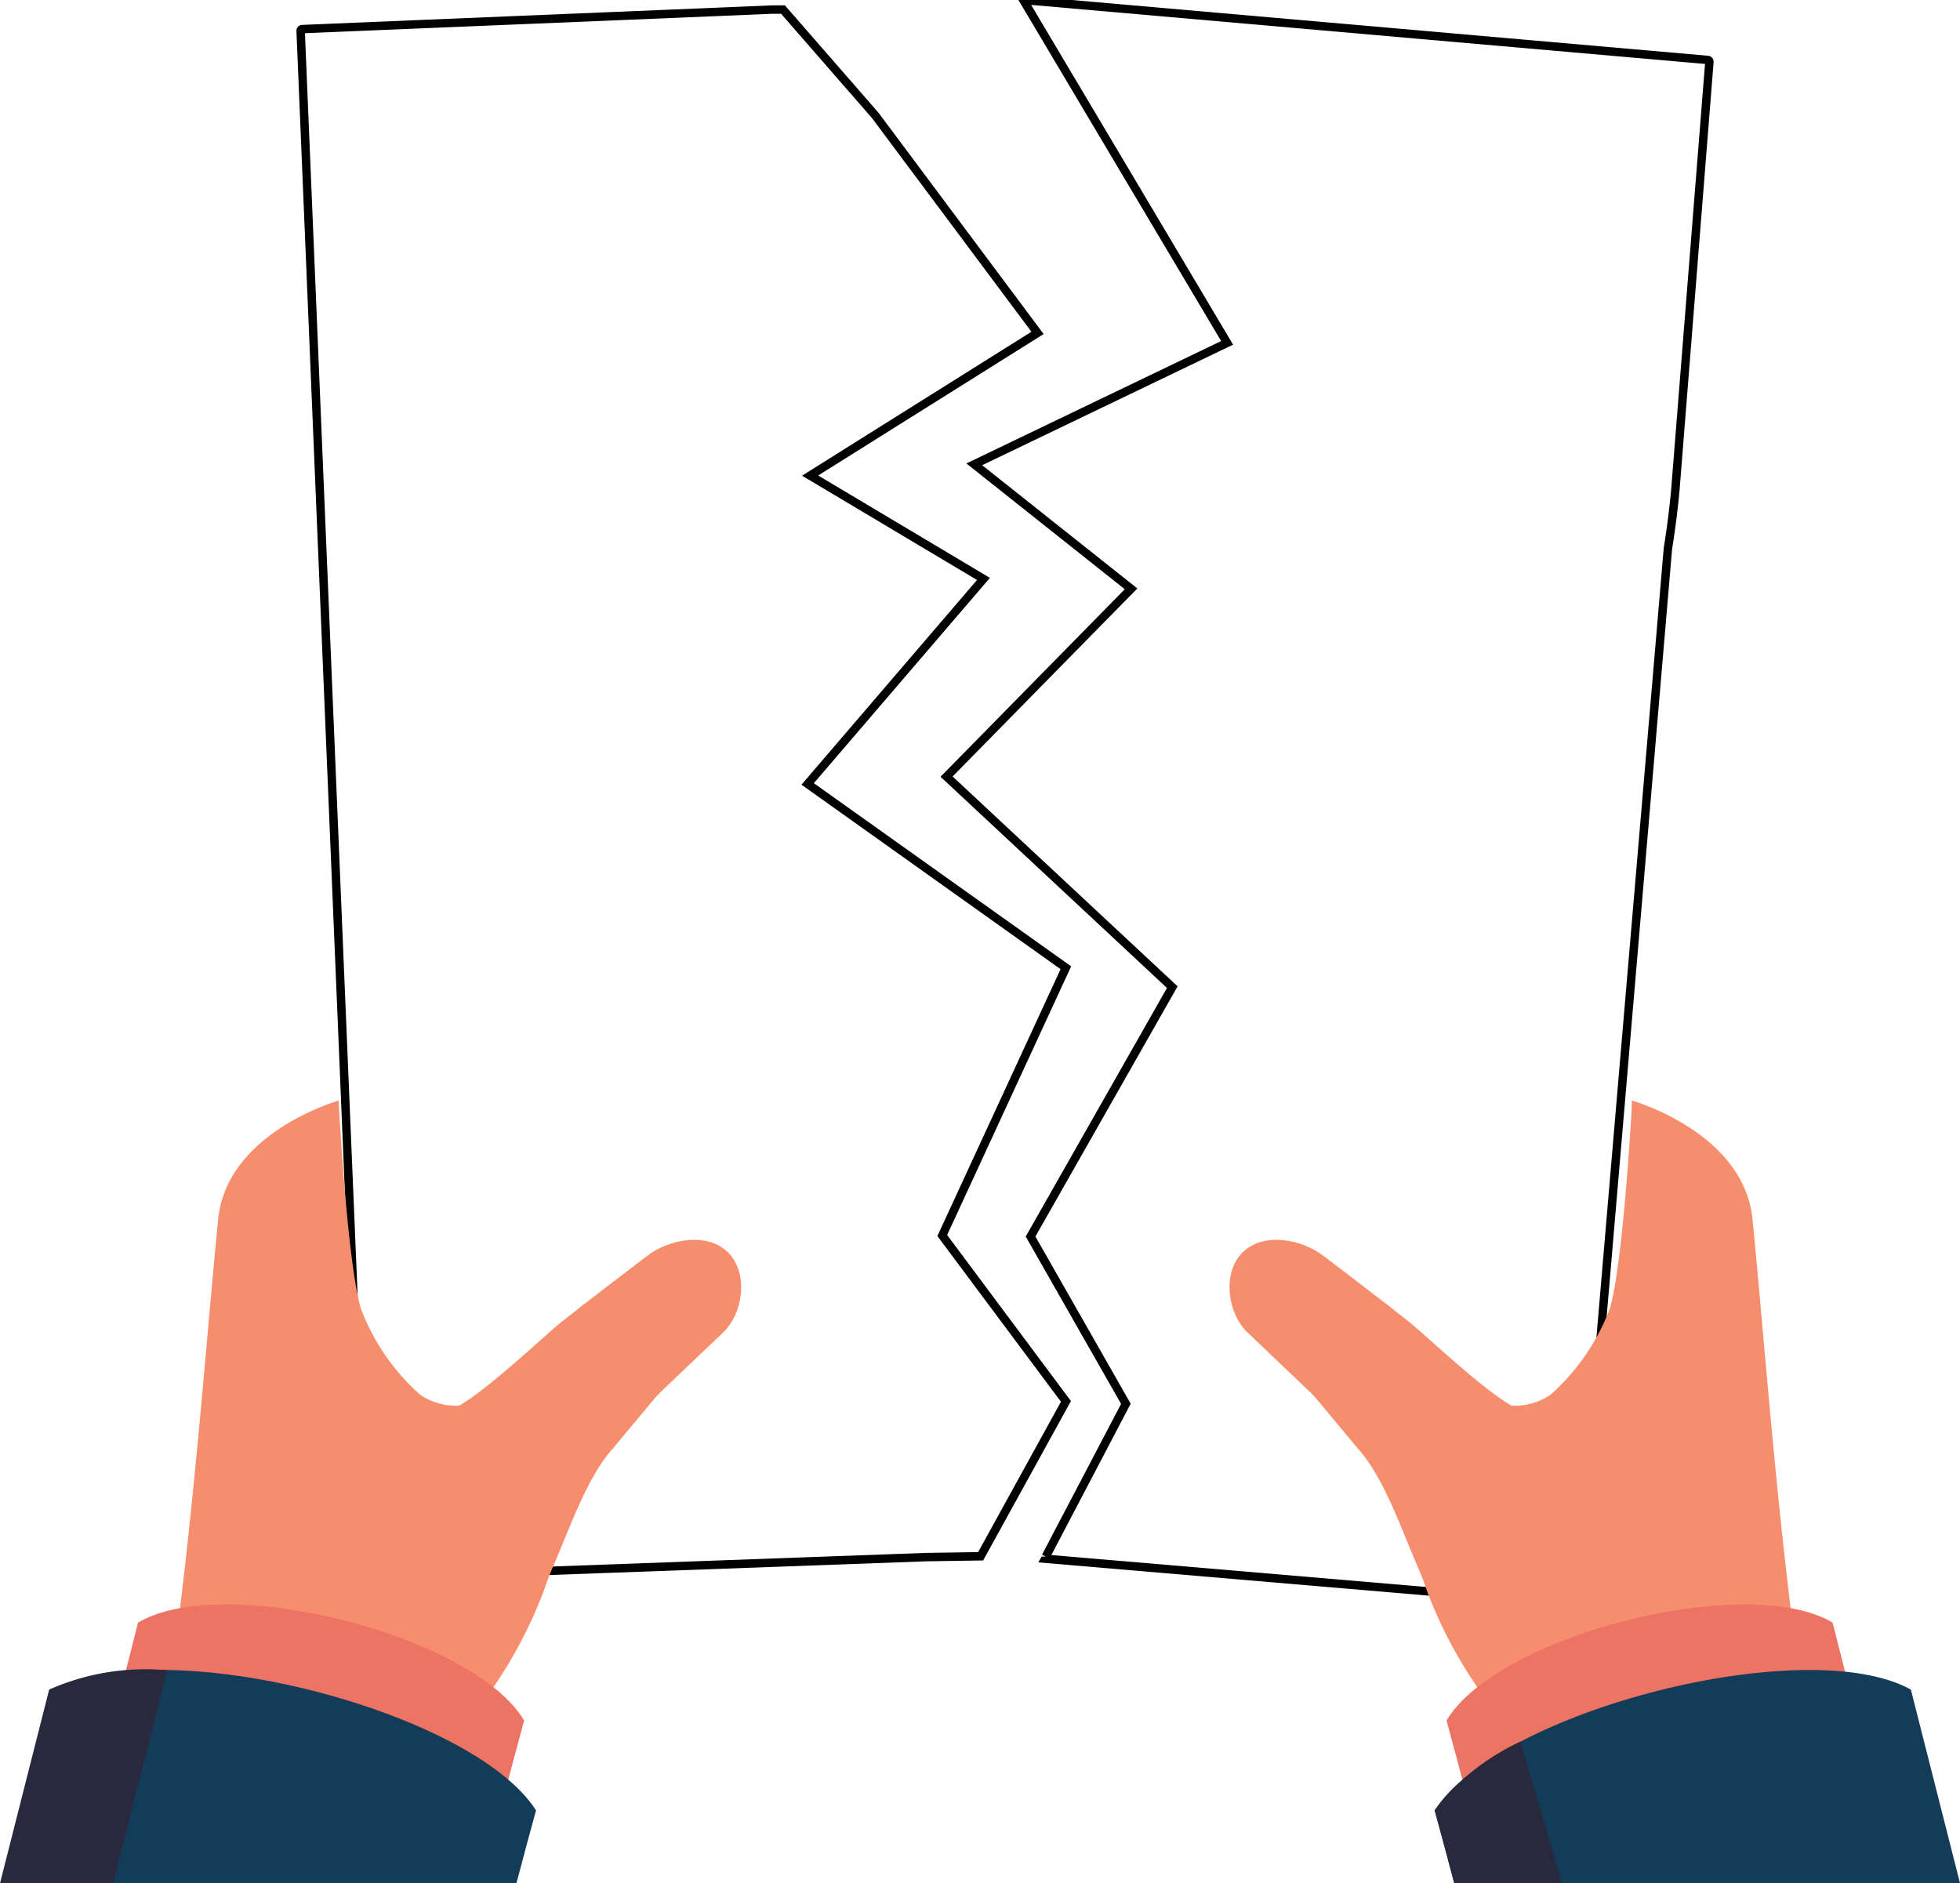 <svg xmlns="http://www.w3.org/2000/svg" xmlns:xlink="http://www.w3.org/1999/xlink" width="116.358" height="111.815" viewBox="0 0 116.358 111.815">
  <defs>
    <clipPath id="clip-path">
      <rect id="Retângulo_1297" data-name="Retângulo 1297" width="116.358" height="111.815" transform="translate(0 0)" fill="none"/>
    </clipPath>
  </defs>
  <g id="Grupo_3400" data-name="Grupo 3400" transform="translate(0 -0.007)">
    <g id="Grupo_3399" data-name="Grupo 3399" transform="translate(0 0.007)" clip-path="url(#clip-path)">
      <path id="Caminho_13112" data-name="Caminho 13112" d="M487.107,3.561h0L446.468,0l12.1,20.357-15.01,7.212,9.308,7.392L441.913,46.11l13.4,12.5L446.9,73.415l5.658,9.932-4.755,9.073a.262.262,0,0,1-.034.126l31.518,2.687a.108.108,0,0,0,.116-.1l5.333-62.554q.29-1.81.447-3.544L487.2,3.676a.108.108,0,0,0-.1-.116" transform="translate(-385.719 -0.001)" fill="none" stroke="#000" stroke-width="0.5"/>
      <path id="Caminho_13113" data-name="Caminho 13113" d="M185.792,61.366,170.464,50.452,180.9,38.281l-10.29-6.136,13.5-8.471-9.632-12.911L169,4.477h-.646l-9.248.386-11.137.461-7.505.313a.1.1,0,0,0-.1.114l2.786,66.791L144.2,97.569l33.285-1.212,3.248-.049,5.064-9.195-7.342-9.849Z" transform="translate(-122.516 -3.909)" fill="none" stroke="#000" stroke-width="0.5"/>
      <path id="Caminho_13114" data-name="Caminho 13114" d="M106.23,551.3a26.619,26.619,0,0,0,5.062-8.367c.165-.484.336-.944.493-1.3.953-2.159,2.03-5.4,3.615-7.145l7.09-8.51c1.13-1.369-7.423-1.32-8.995.1-1.748,1.579-3.254,3.383-5.075,4.9a4.738,4.738,0,0,1-1.323.859,3.867,3.867,0,0,1-3.137-.515,12.983,12.983,0,0,1-3.549-5.167c-.817-2.935-1.308-12.3-1.308-12.3s-6.3,2.463-6.453,7.665c-.289,10.2-.156,27.03-2.138,38.661H105.4c-.536-3.208-1.093-6.578.83-8.869" transform="translate(-79.003 -448.503)" fill="#f68e6e"/>
      <path id="Caminho_13115" data-name="Caminho 13115" d="M79.423,550.665a19.918,19.918,0,0,0,4.557-7.1c.2-.471.4-.917.583-1.26,1.107-2.086,2.4-5.242,4.112-6.871l8.3-7.914c1.224-1.286,1.445-3.883-.129-4.949-1.284-.871-3.263-.424-4.439.466q-2.531,1.916-5.032,3.875c-1.165.912-5.51,5.134-6.964,5.377a3.988,3.988,0,0,1-2.778-.806,6.955,6.955,0,0,1-2.087-2.075,6.709,6.709,0,0,1-.356-.673,11.578,11.578,0,0,1-1.091-4.86c-.02-3.434-.031-10.043-.028-10.043s-6.643,1.868-7.158,7.048c-1.036,10.416-2.122,27.811-5.087,39.275H77.413c-.032-3.536-.119-7.289,2.007-9.486" transform="translate(-53.961 -448.49)" fill="#f68e6e"/>
      <path id="Caminho_13116" data-name="Caminho 13116" d="M57.9,765.66c.889-3.489,1.785-6.933,2.534-9.664-3.024-5.079-17.841-8.838-22.921-5.813l-3.927,15.479Z" transform="translate(-29.318 -653.845)" fill="#ed7465"/>
      <path id="Caminho_13117" data-name="Caminho 13117" d="M35.015,792.391c.409-1.55.8-3.013,1.164-4.33C32.37,782.109,14.1,777.472,7.91,780.889l-2.918,11.5Z" transform="translate(-4.357 -680.577)" fill="#133c58"/>
      <path id="Caminho_13118" data-name="Caminho 13118" d="M6.715,792.4l3.208-12.646A14.1,14.1,0,0,0,2.918,780.9L0,792.4Z" transform="translate(0 -680.587)" fill="#29293d"/>
      <path id="Caminho_13119" data-name="Caminho 13119" d="M593.617,551.3a26.62,26.62,0,0,1-5.062-8.367c-.165-.484-.336-.944-.493-1.3-.953-2.159-2.03-5.4-3.615-7.145l-7.09-8.51c-1.13-1.369,7.423-1.32,8.994.1,1.748,1.579,3.254,3.383,5.075,4.9a4.743,4.743,0,0,0,1.323.859,3.867,3.867,0,0,0,3.137-.515,12.984,12.984,0,0,0,3.549-5.167c.817-2.935,1.309-12.3,1.309-12.3s6.3,2.463,6.452,7.665c.289,10.2.156,27.03,2.138,38.661H594.451c.537-3.208,1.092-6.578-.831-8.869" transform="translate(-503.85 -448.503)" fill="#f68e6e"/>
      <path id="Caminho_13120" data-name="Caminho 13120" d="M592.583,550.665a19.919,19.919,0,0,1-4.557-7.1c-.2-.471-.4-.917-.583-1.26-1.107-2.086-2.4-5.242-4.112-6.871l-8.3-7.914c-1.224-1.286-1.445-3.883.129-4.949,1.284-.871,3.263-.424,4.439.466q2.531,1.916,5.031,3.875c1.165.912,5.51,5.134,6.965,5.377a3.989,3.989,0,0,0,2.778-.806,6.956,6.956,0,0,0,2.087-2.075,6.717,6.717,0,0,0,.356-.673,11.579,11.579,0,0,0,1.091-4.86c.02-3.434.032-10.043.028-10.043s6.643,1.868,7.158,7.048c1.036,10.416,2.122,27.811,5.087,39.275H594.591c.031-3.536.119-7.289-2.007-9.486" transform="translate(-501.053 -448.49)" fill="#f68e6e"/>
      <path id="Caminho_13121" data-name="Caminho 13121" d="M677.855,765.66c-.89-3.489-1.785-6.933-2.534-9.664,3.024-5.079,17.84-8.838,22.921-5.813l3.927,15.479Z" transform="translate(-589.446 -653.845)" fill="#ed7465"/>
      <path id="Caminho_13122" data-name="Caminho 13122" d="M670.956,792.391c-.409-1.55-.8-3.013-1.164-4.33,3.809-5.952,22.083-10.589,28.269-7.172l2.918,11.5Z" transform="translate(-584.62 -680.577)" fill="#133c58"/>
      <path id="Caminho_13123" data-name="Caminho 13123" d="M674.888,813.166a13.4,13.4,0,0,0-5.1,4.082c.364,1.317.756,2.781,1.164,4.33h6.4Z" transform="translate(-584.62 -709.764)" fill="#29293d"/>
    </g>
  </g>
</svg>
